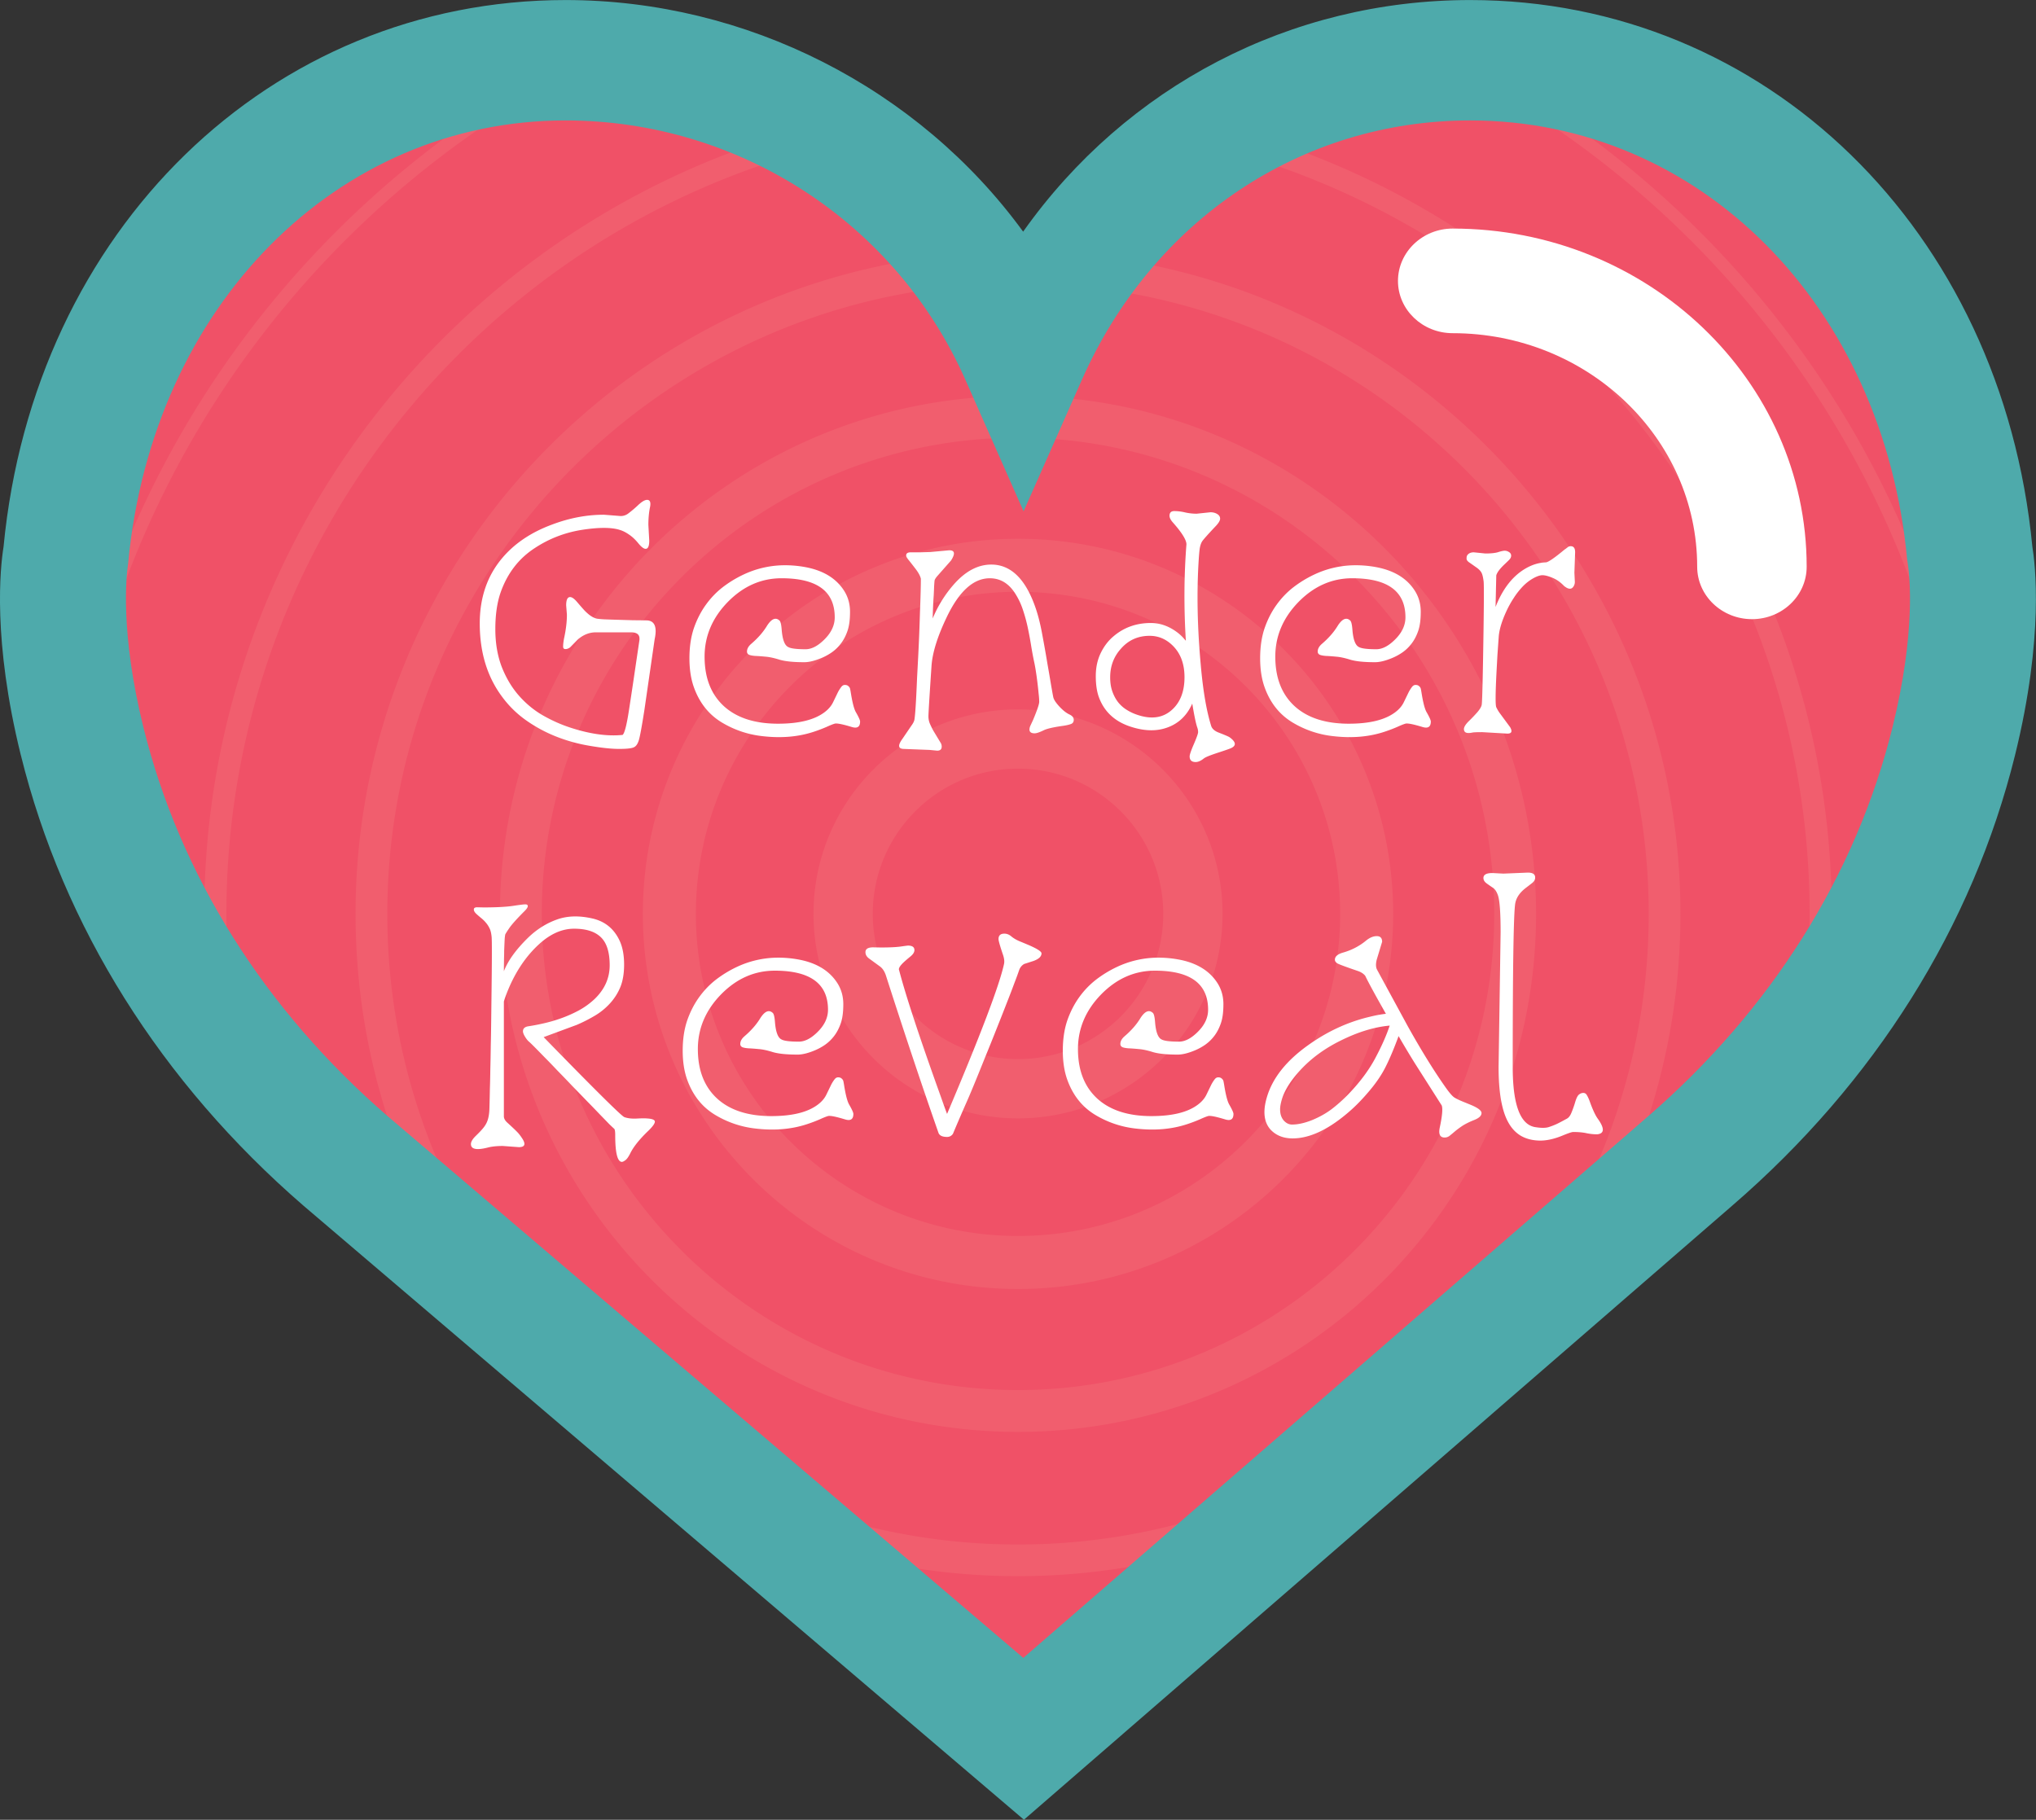 <svg viewBox="0 0 421.89 377.12" xmlns="http://www.w3.org/2000/svg"><rect x="0" y="0" width="421.89" height="377.12" fill="#333333" stroke="none"/><g fill-rule="evenodd" stroke-width="1.333"><path d="M412.78 116.77C406.716 54.136 359.703 8.69 300.93 8.69c-35.695 0-68.413 16.984-88.944 45.794C191.137 26.063 156.937 8.69 120.964 8.69c-58.784 0-105.8 45.45-111.84 108.09-.668 4.096-2.219 18.437 3.428 41.174 8.442 33.907 27.885 64.714 56.236 89.087l143.36 121.4 140.97-121.44c28.343-24.322 47.788-55.115 56.23-89.047 5.842-23.509 3.966-38.062 3.438-41.192" fill="#f15e6e"/><path d="M13.036 160.67c-.17-.641-.336-1.284-.496-1.93-5.646-22.734-4.096-37.077-3.43-41.173C15.153 54.922 62.169 9.477 120.95 9.477c.874 0 1.745.013 2.615.033C65.18 37.991 22.645 94.079 13.035 160.68m185.24 196.82c4.183.31 8.406.473 12.666.473 5.075 0 10.093-.237 15.057-.678l-13.864 11.94zM176.81 24.21c-14.478-8.166-30.789-13.202-47.696-14.437-61.652 28.205-106.35 87.244-114.27 157.28 6.375 20.775 16.944 40.244 31.203 57.599a168.675 168.675 0 01-3.726-35.29c0-81.285 57.815-149.32 134.49-165.14m-43.44 278.33c22.083 15.184 48.806 24.085 77.572 24.085 31.909 0 61.306-10.942 84.643-29.275l-63.464 54.675a164.997 164.997 0 01-21.18 1.363c-6.36 0-12.633-.375-18.807-1.083zm76.196-250.42c-75.054.744-135.89 62.022-135.89 137.25 0 36.971 14.7 70.57 38.552 95.276l-43.452-36.8a190.154 190.154 0 01-16.178-15.644 163.738 163.738 0 01-5.684-42.832c0-80.814 58.748-148.16 135.78-161.58 10.188 6.583 19.304 14.785 26.87 24.339m30.474-24.195c-9.721 6.533-18.425 14.674-25.746 24.221 74.146 1.785 133.92 62.656 133.92 137.22 0 39.342-16.644 74.865-43.25 99.915l48.148-41.478a189.87 189.87 0 0016.189-15.638 163.654 163.654 0 005.676-42.799c0-80.517-58.317-147.68-134.93-161.44m52.732-18.141c-16.872 1.235-32.897 6.284-47.06 14.577 76.35 16.07 133.85 83.946 133.85 165.01 0 12.096-1.288 23.894-3.722 35.275 14.261-17.342 24.83-36.814 31.202-57.605-7.922-70.017-52.617-129.05-114.27-157.25m-81.83 48.897c-72.062 0-130.69 58.621-130.69 130.68 0 72.06 58.628 130.69 130.69 130.69 72.064 0 130.69-58.629 130.69-130.69 0-72.064-58.627-130.68-130.69-130.68m0 238.03c59.196 0 107.35-48.156 107.35-107.35 0-59.193-48.156-107.35-107.35-107.35-59.193 0-107.35 48.159-107.35 107.35 0 59.196 48.161 107.35 107.35 107.35m0-206.03c-54.41 0-98.68 44.268-98.68 98.68 0 54.415 44.27 98.68 98.68 98.68 54.412 0 98.68-44.266 98.68-98.68 0-54.412-44.268-98.68-98.68-98.68m0 176.42c-42.864 0-77.738-34.872-77.738-77.738 0-42.864 34.874-77.738 77.738-77.738 42.866 0 77.738 34.874 77.738 77.738 0 42.866-34.872 77.738-77.738 77.738m0-144.49c36.806 0 66.75 29.943 66.75 66.749s-29.945 66.748-66.75 66.748c-36.802 0-66.749-29.942-66.749-66.748 0-36.806 29.947-66.749 66.75-66.749m0 109.13c-23.37 0-42.38-19.012-42.38-42.382 0-23.366 19.01-42.379 42.38-42.379s42.381 19.013 42.381 42.379c0 23.37-19.012 42.382-42.382 42.382m0-72.478c-16.596 0-30.097 13.498-30.097 30.097 0 16.597 13.501 30.097 30.097 30.097 16.597 0 30.097-13.5 30.097-30.097 0-16.598-13.5-30.097-30.097-30.097m201.83-41.706c.528 3.13 2.403 17.682-3.438 41.191-.16.639-.323 1.276-.49 1.913C399.237 94.1 356.701 38.02 298.32 9.55c.867-.02 1.734-.033 2.604-.033 58.776 0 105.79 45.443 111.85 108.08" fill="#f05167"/><path d="M4.315 156.47c8.788 35.544 29.039 67.833 58.56 93.384l149.3 127.26 146.81-127.3c29.523-25.494 49.774-57.773 58.566-93.339 6.086-24.641 4.129-39.898 3.584-43.176C414.819 47.646 365.855.009 304.645.009c-37.176 0-71.253 17.801-92.634 47.996C190.293 18.219 154.679.009 117.215.009 55.99.009 7.025 47.649.735 113.319c-.69 4.295-2.312 19.328 3.577 43.159m207.73 187.1l-131.72-112.27c-25.527-22.098-43.035-49.96-50.597-80.554v-.003c-4.875-19.673-3.533-31.511-3.212-33.684l.053-.45c5.019-53.12 43.12-91.658 90.622-91.658 35.927 0 68.466 21.126 82.891 53.827l12.026 27.183 12.042-27.181c14.665-33.202 45.512-53.83 80.5-53.83 47.566 0 85.645 38.296 90.551 91.059l.1.649.062.43c.326 2.142 1.686 13.837-3.211 33.658-7.57 30.594-25.097 58.471-50.675 80.62z" fill="#4eaaab"/><path d="M301.01 47.368c40.452 0 73.36 31.438 73.36 70.084 0 5.99-5.081 10.86-11.329 10.86-6.263 0-11.358-4.87-11.358-10.86 0-26.69-22.731-48.403-50.672-48.403-6.247 0-11.33-4.857-11.33-10.824 0-5.988 5.084-10.857 11.33-10.857" fill="#fff"/></g><path d="M134.08 103.59c-.443 0-1.036.34-1.781 1.025a24.022 24.022 0 01-2.055 1.752 2.56 2.56 0 01-1.63.575l-3.473-.272c-3.584 0-7.178.684-10.782 2.053-4.348 1.61-7.802 3.945-10.358 7.006-3.06 3.664-4.59 8.155-4.59 13.47 0 5.94 1.52 10.973 4.56 15.1 1.41 1.934 3.081 3.585 5.014 4.954s4.015 2.497 6.25 3.383a34.006 34.006 0 007.008 1.931c2.456.423 4.468.635 6.039.635s2.587-.11 3.05-.332c.464-.201.816-.704 1.057-1.51.242-.825.625-2.919 1.149-6.281l2.113-14.588c.564-2.617-.02-3.926-1.752-3.926-.02 0-.966-.009-2.838-.03-.624-.02-1.29-.04-1.994-.06l-1.992-.06c-.624-.02-1.2-.04-1.723-.06a19.233 19.233 0 01-1.51-.122c-.503-.06-1.067-.322-1.691-.785a9.849 9.849 0 01-1.117-1.027 78.094 78.094 0 01-1.45-1.66c-.583-.685-1.066-1.028-1.449-1.028-.543 0-.816.573-.816 1.72l.152 1.934c0 1.47-.192 3.08-.574 4.832-.141.725-.211 1.319-.211 1.782 0 .342.16.513.482.513.323 0 .645-.12.967-.361l1.6-1.63c1.147-.987 2.397-1.481 3.746-1.481h7.277c1.168 0 1.752.433 1.752 1.298v.243l-1.027 6.945c-.202 1.41-.563 3.816-1.086 7.219-.503 3.382-.968 5.234-1.39 5.556-3.182.322-6.816-.192-10.903-1.54-1.852-.605-3.704-1.43-5.556-2.477-1.832-1.047-3.484-2.396-4.953-4.047-1.47-1.651-2.668-3.634-3.594-5.95-.906-2.335-1.36-4.972-1.36-7.912 0-2.96.363-5.486 1.088-7.58 1.41-4.006 3.785-7.088 7.127-9.242 2.94-1.933 6.172-3.18 9.696-3.744 3.503-.544 6.12-.544 7.851 0 .624.181 1.27.504 1.934.967.664.443 1.307 1.045 1.931 1.81.625.766 1.128 1.149 1.51 1.149.504 0 .756-.564.756-1.692l-.182-3.261c0-1.289.102-2.457.303-3.504.262-1.128.07-1.69-.574-1.69zm109.26 2.324c-.664 0-.996.323-.996.967 0 .403.221.856.664 1.36 1.893 2.134 2.84 3.654 2.84 4.56-.504 6.443-.544 13.107-.121 19.992a10.408 10.408 0 00-1.631-1.63c-1.772-1.37-3.644-2.056-5.617-2.056-3 0-5.577.916-7.73 2.748-1.088.906-1.975 2.066-2.66 3.475-.684 1.41-1.026 3-1.026 4.771s.22 3.252.664 4.44c1.127 3.02 3.363 5.053 6.705 6.1 2.476.785 4.712.906 6.705.363 2.738-.745 4.71-2.478 5.918-5.196.403 2.457.745 4.099 1.027 4.924.121.322.182.654.182.996 0 .323-.363 1.308-1.088 2.96-.443 1.066-.664 1.752-.664 2.054 0 .785.413 1.178 1.238 1.178.524 0 1.097-.253 1.72-.756.343-.262 1.28-.643 2.81-1.147 1.55-.503 2.477-.825 2.779-.966 1.168-.524 1.077-1.28-.272-2.266-.201-.14-.927-.452-2.175-.936-.927-.342-1.48-.836-1.66-1.48-.967-3.12-1.682-7.339-2.145-12.654-.705-7.772-.845-14.979-.422-21.623.06-.966.13-1.763.21-2.387.102-.624.262-1.116.483-1.478.222-.363 1.149-1.41 2.78-3.14.644-.665.966-1.2.966-1.602 0-.403-.202-.726-.605-.967-.403-.242-.865-.362-1.389-.362l-2.869.301c-.805 0-1.61-.09-2.416-.271a9.835 9.835 0 00-2.205-.272zm82.146 7.28a.968.968 0 00-.666.24c-.181.14-.35.272-.512.392h-.03c-2.175 1.812-3.504 2.72-3.987 2.72-1.732.06-3.433.684-5.104 1.872-2.235 1.61-3.996 4.067-5.285 7.37l.15-6.555c.182-.625.766-1.399 1.752-2.325.343-.322.645-.615.907-.877.282-.282.422-.573.422-.875 0-.322-.152-.574-.454-.755-.281-.182-.573-.272-.875-.272s-.764.101-1.388.303c-.604.181-1.48.271-2.627.271l-2.387-.242c-.523 0-.927.142-1.209.424a.94.94 0 00-.24.361c-.04.121-.06.302-.06.543 0 .222.15.454.452.695.323.222.796.554 1.42.997.645.422 1.067.855 1.268 1.298.161.343.292.907.393 1.692.1.765.06 6.292-.122 16.58-.1 5.577-.19 8.577-.271 9-.06.382-.352.885-.875 1.51a30.697 30.697 0 01-1.813 1.902c-.664.664-.996 1.208-.996 1.63 0 .726.573.967 1.721.725.262-.06.957-.09 2.084-.09l5.193.301c.886 0 1.078-.442.575-1.328l-2.205-2.99a7.786 7.786 0 01-.664-1.146c-.202-.423-.182-2.94.06-7.551l.182-3.323.271-3.835c.121-1.43.644-3.151 1.57-5.165.443-.966.958-1.891 1.541-2.777a15.349 15.349 0 011.872-2.387 9.351 9.351 0 012.175-1.69c.765-.424 1.4-.634 1.903-.634.503 0 1.198.18 2.084.543.886.363 1.711.956 2.476 1.781v-.029c.846.665 1.469.674 1.871.03.182-.282.274-.594.274-.936l-.092-1.902.15-4.258c0-.826-.3-1.239-.904-1.239zm-128.78.845l-3.955.362-2.084.06h-1.963c-.624 0-.937.221-.937.664 0 .181.141.454.423.817.282.342.756.944 1.42 1.81.665.846 1.066 1.572 1.207 2.176 0 1.51-.06 3.775-.181 6.795-.04 1.369-.09 2.849-.15 4.44-.061 1.57-.131 3.14-.212 4.71-.08 1.57-.161 3.091-.242 4.56-.06 1.47-.121 2.8-.182 3.987a121.48 121.48 0 01-.18 2.93c-.06.785-.12 1.37-.18 1.752-.061.362-.264.775-.606 1.238l-1.871 2.748c-.987 1.349-.926 2.053.181 2.113l5.436.211 1.57.153c.624 0 .936-.282.936-.846a1.6 1.6 0 00-.15-.666l-1.602-2.656a18.317 18.317 0 01-.694-1.42 3.901 3.901 0 01-.302-1.57c0-.584.212-4.047.634-10.39.182-2.717 1.217-6.06 3.11-10.026 2.577-5.436 5.568-8.155 8.97-8.155 2.215 0 3.997 1.099 5.346 3.293a14.82 14.82 0 011.54 3.323 33.14 33.14 0 01.997 3.683c.262 1.248.483 2.437.664 3.565a74.33 74.33 0 00.604 3.29c.241 1.047.483 2.548.724 4.5.101.846.182 1.602.243 2.266.08.644.12 1.208.12 1.692 0 .483-.423 1.73-1.269 3.744l-.603 1.298c-.363.987-.051 1.481.935 1.481.383 0 1.008-.212 1.873-.635.705-.342 2.083-.655 4.137-.937.644-.101 1.15-.22 1.512-.362.382-.14.572-.432.572-.875 0-.463-.311-.837-.936-1.119-.624-.302-1.278-.814-1.963-1.539a10.603 10.603 0 01-.876-1.056c-.242-.363-.391-.665-.452-.907-.06-.241-.243-1.247-.545-3.02a300.62 300.62 0 00-.664-3.866 263.636 263.636 0 00-1.056-5.979c-.423-2.376-.946-4.42-1.57-6.13-2.054-5.699-5.065-8.548-9.032-8.548-2.738 0-5.303 1.35-7.699 4.047a25.31 25.31 0 00-4.44 7.127c.061-2.134.131-3.704.212-4.71.04-.786.07-1.46.09-2.024.04-.584.071-.956.091-1.117.02-.181.18-.463.483-.846l2.93-3.322c.905-1.41.784-2.114-.364-2.114zm-34.654 3.11a20.078 20.078 0 00-8.078 1.963 23.503 23.503 0 00-4.2 2.568c-1.328 1.027-2.506 2.254-3.532 3.683s-1.853 3.052-2.477 4.864c-.604 1.812-.904 3.874-.904 6.19 0 2.294.311 4.309.935 6.04 1.188 3.302 3.191 5.768 6.01 7.399a20.553 20.553 0 008.062 2.687c4.027.483 7.682.163 10.963-.965a30.454 30.454 0 002.448-.937c.704-.322 1.257-.544 1.66-.664.403-.141 1.571.08 3.504.664 1.188.382 1.781.01 1.781-1.117 0-.282-.302-.946-.906-1.993-.342-.624-.663-1.842-.965-3.654-.12-.765-.202-1.189-.242-1.27a1.136 1.136 0 00-.364-.453c-.16-.14-.39-.21-.693-.21-.282 0-.534.15-.756.453a7.288 7.288 0 00-.695 1.117c-.222.463-.533 1.108-.936 1.933-.382.826-.996 1.55-1.841 2.174-2.094 1.57-5.295 2.356-9.604 2.356-4.771 0-8.487-1.189-11.145-3.565-2.718-2.456-4.076-5.898-4.076-10.328 0-4.248 1.59-8.013 4.771-11.295 3.222-3.302 6.946-4.953 11.174-4.953 7.35 0 11.023 2.698 11.023 8.094 0 1.671-.735 3.223-2.205 4.652-1.328 1.31-2.607 1.963-3.836 1.963-1.872 0-3.07-.15-3.593-.453-.745-.342-1.199-1.551-1.36-3.625-.08-1.047-.231-1.67-.453-1.87-.785-.726-1.64-.374-2.566 1.056-.786 1.308-1.882 2.567-3.291 3.775-.584.503-.877 1.036-.877 1.6 0 .302.142.523.424.664.302.12.735.202 1.298.242.564.02 1.259.07 2.084.15.826.06 1.812.273 2.96.635 1.167.342 2.868.514 5.103.514.966 0 2.135-.282 3.504-.846a11.411 11.411 0 002.174-1.178c.724-.503 1.37-1.128 1.933-1.873s1.015-1.62 1.358-2.627c.342-1.006.513-2.315.513-3.925 0-1.631-.413-3.09-1.238-4.38-1.59-2.476-4.137-4.077-7.64-4.802a22.946 22.946 0 00-5.21-.453zm118.26 0a20.078 20.078 0 00-8.078 1.963 23.493 23.493 0 00-4.197 2.568c-1.33 1.027-2.507 2.254-3.534 3.683s-1.852 3.052-2.476 4.864c-.604 1.812-.906 3.874-.906 6.19 0 2.294.311 4.309.935 6.04 1.188 3.302 3.191 5.768 6.01 7.399a20.561 20.561 0 008.064 2.687c4.027.483 7.682.163 10.963-.965a30.33 30.33 0 002.446-.937c.704-.322 1.26-.544 1.662-.664.402-.141 1.569.08 3.502.664 1.188.382 1.783.01 1.783-1.117 0-.282-.302-.946-.906-1.993-.343-.624-.665-1.842-.967-3.654-.12-.765-.202-1.189-.242-1.27a1.13 1.13 0 00-.362-.453c-.16-.14-.393-.21-.695-.21-.282 0-.534.15-.756.453a7.296 7.296 0 00-.693 1.117c-.222.463-.535 1.108-.938 1.933-.382.826-.996 1.55-1.841 2.174-2.094 1.57-5.295 2.356-9.604 2.356-4.771 0-8.487-1.189-11.145-3.565-2.718-2.456-4.076-5.898-4.076-10.328 0-4.248 1.59-8.013 4.771-11.295 3.222-3.302 6.946-4.953 11.174-4.953 7.35 0 11.023 2.698 11.023 8.094 0 1.671-.735 3.223-2.205 4.652-1.328 1.31-2.605 1.963-3.834 1.963-1.872 0-3.07-.15-3.593-.453-.745-.342-1.199-1.551-1.36-3.625-.08-1.047-.231-1.67-.453-1.87-.785-.726-1.642-.374-2.568 1.056-.786 1.308-1.882 2.567-3.291 3.775-.584.503-.875 1.036-.875 1.6 0 .302.14.523.422.664.302.12.735.202 1.298.242.564.02 1.259.07 2.084.15.826.06 1.812.273 2.96.635 1.167.342 2.868.514 5.103.514.966 0 2.135-.282 3.504-.846a11.411 11.411 0 002.174-1.178c.724-.503 1.37-1.128 1.933-1.873s1.017-1.62 1.36-2.627c.342-1.006.513-2.315.513-3.925 0-1.631-.413-3.09-1.238-4.38-1.59-2.476-4.137-4.077-7.64-4.802a22.963 22.963 0 00-5.212-.453zm-42.084 14.617c1.872 0 3.503.715 4.893 2.144 1.55 1.59 2.326 3.734 2.326 6.432 0 2.677-.715 4.782-2.145 6.312-2.013 2.155-4.702 2.597-8.064 1.328-.644-.241-1.278-.562-1.902-.965s-1.177-.905-1.66-1.51c-.484-.623-.876-1.359-1.178-2.204s-.453-1.823-.453-2.93c0-2.336.755-4.33 2.265-5.98 1.55-1.752 3.522-2.628 5.918-2.628zm78.371 49.068l-5.074.21-2.266-.12c-1.248 0-1.87.342-1.87 1.027 0 .423.22.795.663 1.117.443.322.876.624 1.299.906.423.282.764.785 1.025 1.51.383 1.047.575 3.623.575 7.73l-.422 27.907c0 5.154.643 8.928 1.931 11.324.665 1.268 1.54 2.234 2.627 2.898 1.088.644 2.378.987 3.868 1.027 1.49.04 3.159-.332 5.011-1.117.987-.403 1.643-.624 1.965-.664 1.107 0 2.032.081 2.777.242.745.161 1.5.24 2.266.24 1.51-.16 1.54-1.248.09-3.261-.504-.705-1.068-1.932-1.692-3.684-.201-.523-.393-.927-.574-1.209a.783.783 0 00-.725-.422c-.302 0-.593.11-.875.332-.281.202-.554.745-.816 1.631a20.689 20.689 0 01-.785 2.205c-.242.584-.553.977-.936 1.178-1.147.624-1.883 1.006-2.205 1.146a15.13 15.13 0 01-1.6.606c-.623.181-1.51.181-2.658 0-3.16-.443-4.74-4.6-4.74-12.473 0-19.67.16-30.875.483-33.613.14-1.309.885-2.477 2.234-3.504.503-.382.946-.725 1.328-1.027.403-.322.606-.695.606-1.117 0-.685-.503-1.026-1.51-1.026zm-207.75 6.582c-.322 0-1.209.11-2.658.332-1.45.201-3.453.302-6.01.302l-1.299-.029c-.463 0-.695.151-.695.453s.192.623.574.965c.242.222.544.483.906.785.383.302.715.625.996.967.302.342.555.726.756 1.148.222.403.373 1.008.453 1.813.08.785.07 4.972-.03 12.562l-.061 5.103c-.02 1.732-.05 3.433-.09 5.104a329.33 329.33 0 01-.09 4.771 197.92 197.92 0 01-.092 4.047 309.11 309.11 0 01-.09 3.836c-.02 1.35-.232 2.416-.634 3.201-.181.363-.443.746-.785 1.149s-.835.915-1.479 1.539c-.624.624-.937 1.168-.937 1.63 0 1.068 1.157 1.31 3.472.725.826-.221 1.873-.332 3.14-.332l3.323.243c1.289 0 1.492-.645.606-1.934a9.278 9.278 0 00-.575-.785c-.241-.322-1.037-1.096-2.386-2.324-.504-.443-.754-.897-.754-1.36V207.56c.16-.584.443-1.369.846-2.355 1.63-3.947 3.805-7.148 6.523-9.604 2.315-2.094 4.711-3.14 7.187-3.14 2.497 0 4.35.593 5.557 1.78 1.208 1.168 1.813 3.102 1.813 5.8 0 2.677-1.058 5.023-3.172 7.037a15.943 15.943 0 01-3.233 2.324 27.036 27.036 0 01-3.683 1.63 30.671 30.671 0 01-3.655 1.057 41.533 41.533 0 01-2.99.575c-.825.1-1.238.452-1.238 1.056 0 .282.142.654.424 1.117.282.463.552.806.814 1.028.282.221 1.36 1.3 3.233 3.232.825.826 1.73 1.762 2.716 2.809a235.44 235.44 0 013.051 3.17 421.12 421.12 0 013.051 3.14 260.36 260.36 0 012.658 2.748c.785.806 1.428 1.47 1.932 1.994.523.504.855.815.996.936.16.1.242.545.242 1.33 0 3.705.463 5.557 1.389 5.557.16 0 .393-.111.695-.332.302-.202.634-.655.996-1.36.665-1.39 1.934-2.98 3.807-4.771.886-.866 1.328-1.49 1.328-1.873s-.555-.604-1.662-.664c-.443-.04-1.167-.032-2.174.029-.987.04-1.812-.06-2.477-.3-.543-.162-6.12-5.689-16.73-16.58l6.856-2.538a31.622 31.622 0 003.594-1.813 13.54 13.54 0 003.14-2.476 11.505 11.505 0 002.235-3.383c.563-1.309.845-2.92.845-4.832 0-1.933-.302-3.562-.906-4.89-1.148-2.497-3.029-4.049-5.646-4.653-2.739-.624-5.166-.563-7.28.182-2.235.785-4.247 2.044-6.039 3.775-2.517 2.457-4.197 4.782-5.043 6.977 0-.262.01-1.148.03-2.658.02-.504.03-1.018.03-1.541.02-.544.041-1.047.061-1.51s.039-.856.059-1.178c.04-.342.072-.572.092-.693.04-.141.322-.595.845-1.36.524-.765 1.59-1.953 3.202-3.564.422-.423.634-.755.634-.996 0-.242-.171-.363-.513-.363zm99.268 6.07c-.805 0-1.207.372-1.207 1.117 0 .363.311 1.46.936 3.293.241.725.311 1.339.21 1.842-.946 4.41-4.882 14.779-11.809 31.107-.322-.846-.744-2.014-1.267-3.504-4.39-12.201-7.279-20.96-8.668-26.275-.181-.342.161-.915 1.027-1.72.282-.262.704-.626 1.268-1.089.584-.463.877-.914.877-1.357 0-.624-.444-.938-1.33-.938-.1 0-.645.072-1.631.213-.967.121-2.304.18-4.016.18l-1.57-.03c-1.067 0-1.602.332-1.602.997 0 .503.242.936.725 1.299l2.355 1.72c.504.403.887.998 1.149 1.784 3.886 12.1 7.51 22.95 10.873 32.555.181.624.784.937 1.81.937.504 0 .907-.212 1.21-.635a425.01 425.01 0 012.808-6.523c.725-1.61 2.042-4.803 3.955-9.574a424.026 424.026 0 002.297-5.707c.765-1.913 1.46-3.675 2.084-5.285a187.56 187.56 0 001.631-4.258 70.7 70.7 0 00.965-2.627 2.319 2.319 0 011.027-1.239l1.963-.634c1.087-.403 1.63-.926 1.63-1.57 0-.363-.845-.918-2.536-1.663-.665-.282-1.34-.564-2.024-.845-.664-.282-1.228-.614-1.691-.997-.443-.382-.926-.574-1.45-.574zm77.162.514c-.745 0-1.51.333-2.295.998-1.39 1.127-2.99 1.942-4.803 2.445-1.046.322-1.57.805-1.57 1.45 0 .281.172.534.514.755.342.201 1.752.725 4.228 1.57.665.222 1.177.553 1.54.996.664 1.39 2.094 4.018 4.288 7.883-.966.1-2.062.302-3.29.604-4.57 1.067-8.87 3.05-12.897 5.949-4.47 3.201-7.287 6.754-8.455 10.66-.886 2.94-.655 5.186.694 6.736 1.147 1.248 2.688 1.871 4.62 1.871 3.665 0 7.703-1.962 12.112-5.888 1.309-1.168 2.646-2.578 4.015-4.229 1.37-1.65 2.448-3.282 3.233-4.893.805-1.61 1.67-3.672 2.596-6.189a199.606 199.606 0 003.382 5.647l5.557 8.728c.242.644.102 2.194-.422 4.65-.262 1.33.08 1.993 1.025 1.993.363 0 .697-.11.999-.332.302-.242.653-.533 1.056-.875.423-.363.946-.755 1.57-1.178.645-.423 1.47-.836 2.477-1.238 1.027-.403 1.541-.886 1.541-1.45 0-.503-.715-1.058-2.144-1.662-.584-.241-1.2-.492-1.844-.754s-1.197-.534-1.66-.816c-.443-.302-1.077-1.046-1.903-2.234-2.355-3.343-4.923-7.5-7.701-12.473l-6.402-11.777c-.262-.504-.282-1.198-.06-2.084l1.116-3.686c0-.785-.372-1.178-1.117-1.178zm-124.62 4.47a20.087 20.087 0 00-8.08 1.963 23.48 23.48 0 00-4.197 2.567c-1.33 1.026-2.507 2.256-3.534 3.685s-1.852 3.05-2.476 4.861c-.604 1.812-.906 3.876-.906 6.192 0 2.295.313 4.307.937 6.039 1.188 3.302 3.191 5.77 6.01 7.4a20.553 20.553 0 008.062 2.688c4.027.483 7.681.16 10.963-.967a30.513 30.513 0 002.448-.936c.704-.322 1.257-.545 1.66-.666.403-.14 1.571.083 3.504.666 1.188.383 1.781.01 1.781-1.117 0-.282-.302-.947-.906-1.994-.343-.624-.665-1.842-.967-3.654-.12-.765-.2-1.187-.24-1.268a1.136 1.136 0 00-.364-.453c-.16-.14-.393-.213-.695-.213-.282 0-.532.151-.754.453a7.321 7.321 0 00-.695 1.12c-.222.463-.533 1.106-.936 1.931-.382.826-.996 1.55-1.841 2.174-2.094 1.57-5.295 2.355-9.604 2.355-4.772 0-8.487-1.186-11.145-3.562-2.718-2.456-4.078-5.899-4.078-10.328 0-4.248 1.59-8.013 4.771-11.295 3.222-3.302 6.948-4.953 11.176-4.953 7.35 0 11.021 2.698 11.021 8.094 0 1.67-.733 3.22-2.203 4.65-1.328 1.309-2.607 1.963-3.836 1.963-1.872 0-3.07-.151-3.593-.453-.745-.343-1.199-1.55-1.36-3.623-.08-1.047-.231-1.672-.453-1.873-.785-.725-1.64-.373-2.566 1.056-.786 1.309-1.884 2.568-3.293 3.776-.584.503-.875 1.038-.875 1.601 0 .302.14.523.422.664.302.121.735.2 1.298.24.564.02 1.259.072 2.084.153.826.06 1.814.27 2.961.633 1.168.342 2.869.513 5.104.513.966 0 2.133-.282 3.502-.845a11.462 11.462 0 002.176-1.178 8.49 8.49 0 001.931-1.871c.564-.745 1.017-1.622 1.36-2.629s.513-2.315.513-3.926c0-1.63-.413-3.09-1.238-4.379-1.59-2.476-4.137-4.076-7.64-4.8a22.946 22.946 0 00-5.21-.454zm78.762 0a20.078 20.078 0 00-8.078 1.963 23.48 23.48 0 00-4.197 2.567 17.595 17.595 0 00-3.536 3.685c-1.026 1.43-1.852 3.05-2.476 4.861-.604 1.812-.904 3.876-.904 6.192 0 2.295.31 4.307.935 6.039 1.188 3.302 3.191 5.77 6.01 7.4a20.553 20.553 0 008.062 2.688c4.027.483 7.681.16 10.963-.967a30.514 30.514 0 002.448-.936c.704-.322 1.257-.545 1.66-.666.403-.14 1.571.083 3.504.666 1.188.383 1.781.01 1.781-1.117 0-.282-.302-.947-.906-1.994-.343-.624-.663-1.842-.965-3.654-.12-.765-.202-1.187-.242-1.268a1.136 1.136 0 00-.364-.453c-.16-.14-.391-.213-.693-.213-.282 0-.534.151-.756.453a7.321 7.321 0 00-.695 1.12c-.222.463-.533 1.106-.936 1.931-.382.826-.996 1.55-1.841 2.174-2.094 1.57-5.295 2.355-9.604 2.355-4.772 0-8.487-1.186-11.145-3.562-2.718-2.456-4.076-5.899-4.076-10.328 0-4.248 1.59-8.013 4.771-11.295 3.222-3.302 6.946-4.953 11.174-4.953 7.35 0 11.023 2.698 11.023 8.094 0 1.67-.735 3.22-2.205 4.65-1.329 1.309-2.608 1.963-3.836 1.963-1.872 0-3.07-.151-3.593-.453-.745-.343-1.199-1.55-1.36-3.623-.08-1.047-.232-1.672-.453-1.873-.785-.725-1.64-.373-2.566 1.056-.786 1.309-1.882 2.568-3.291 3.776-.584.503-.877 1.038-.877 1.601 0 .302.142.523.423.664.302.121.736.2 1.3.24.563.02 1.258.072 2.083.153.826.06 1.812.27 2.96.633 1.167.342 2.868.513 5.103.513.966 0 2.135-.282 3.504-.845a11.43 11.43 0 002.173-1.178 8.5 8.5 0 001.934-1.871c.564-.745 1.015-1.622 1.357-2.629.343-1.007.514-2.315.514-3.926 0-1.63-.413-3.09-1.238-4.379-1.59-2.476-4.138-4.076-7.64-4.8a22.946 22.946 0 00-5.21-.454zm48.547 14.072c-.644 1.933-1.57 4.047-2.777 6.342-1.35 2.638-3.253 5.236-5.71 7.793a31.963 31.963 0 01-3.533 3.17c-1.208.906-2.577 1.67-4.107 2.295-1.53.604-2.9.906-4.107.906-.665 0-1.258-.302-1.782-.906a3.166 3.166 0 01-.513-.965c-.121-.362-.182-.807-.182-1.33 0-.524.13-1.227.393-2.113.584-1.873 1.853-3.867 3.806-5.98 2.255-2.437 5.032-4.47 8.334-6.1 3.604-1.792 6.997-2.83 10.178-3.112z" fill="#fff"/></svg>